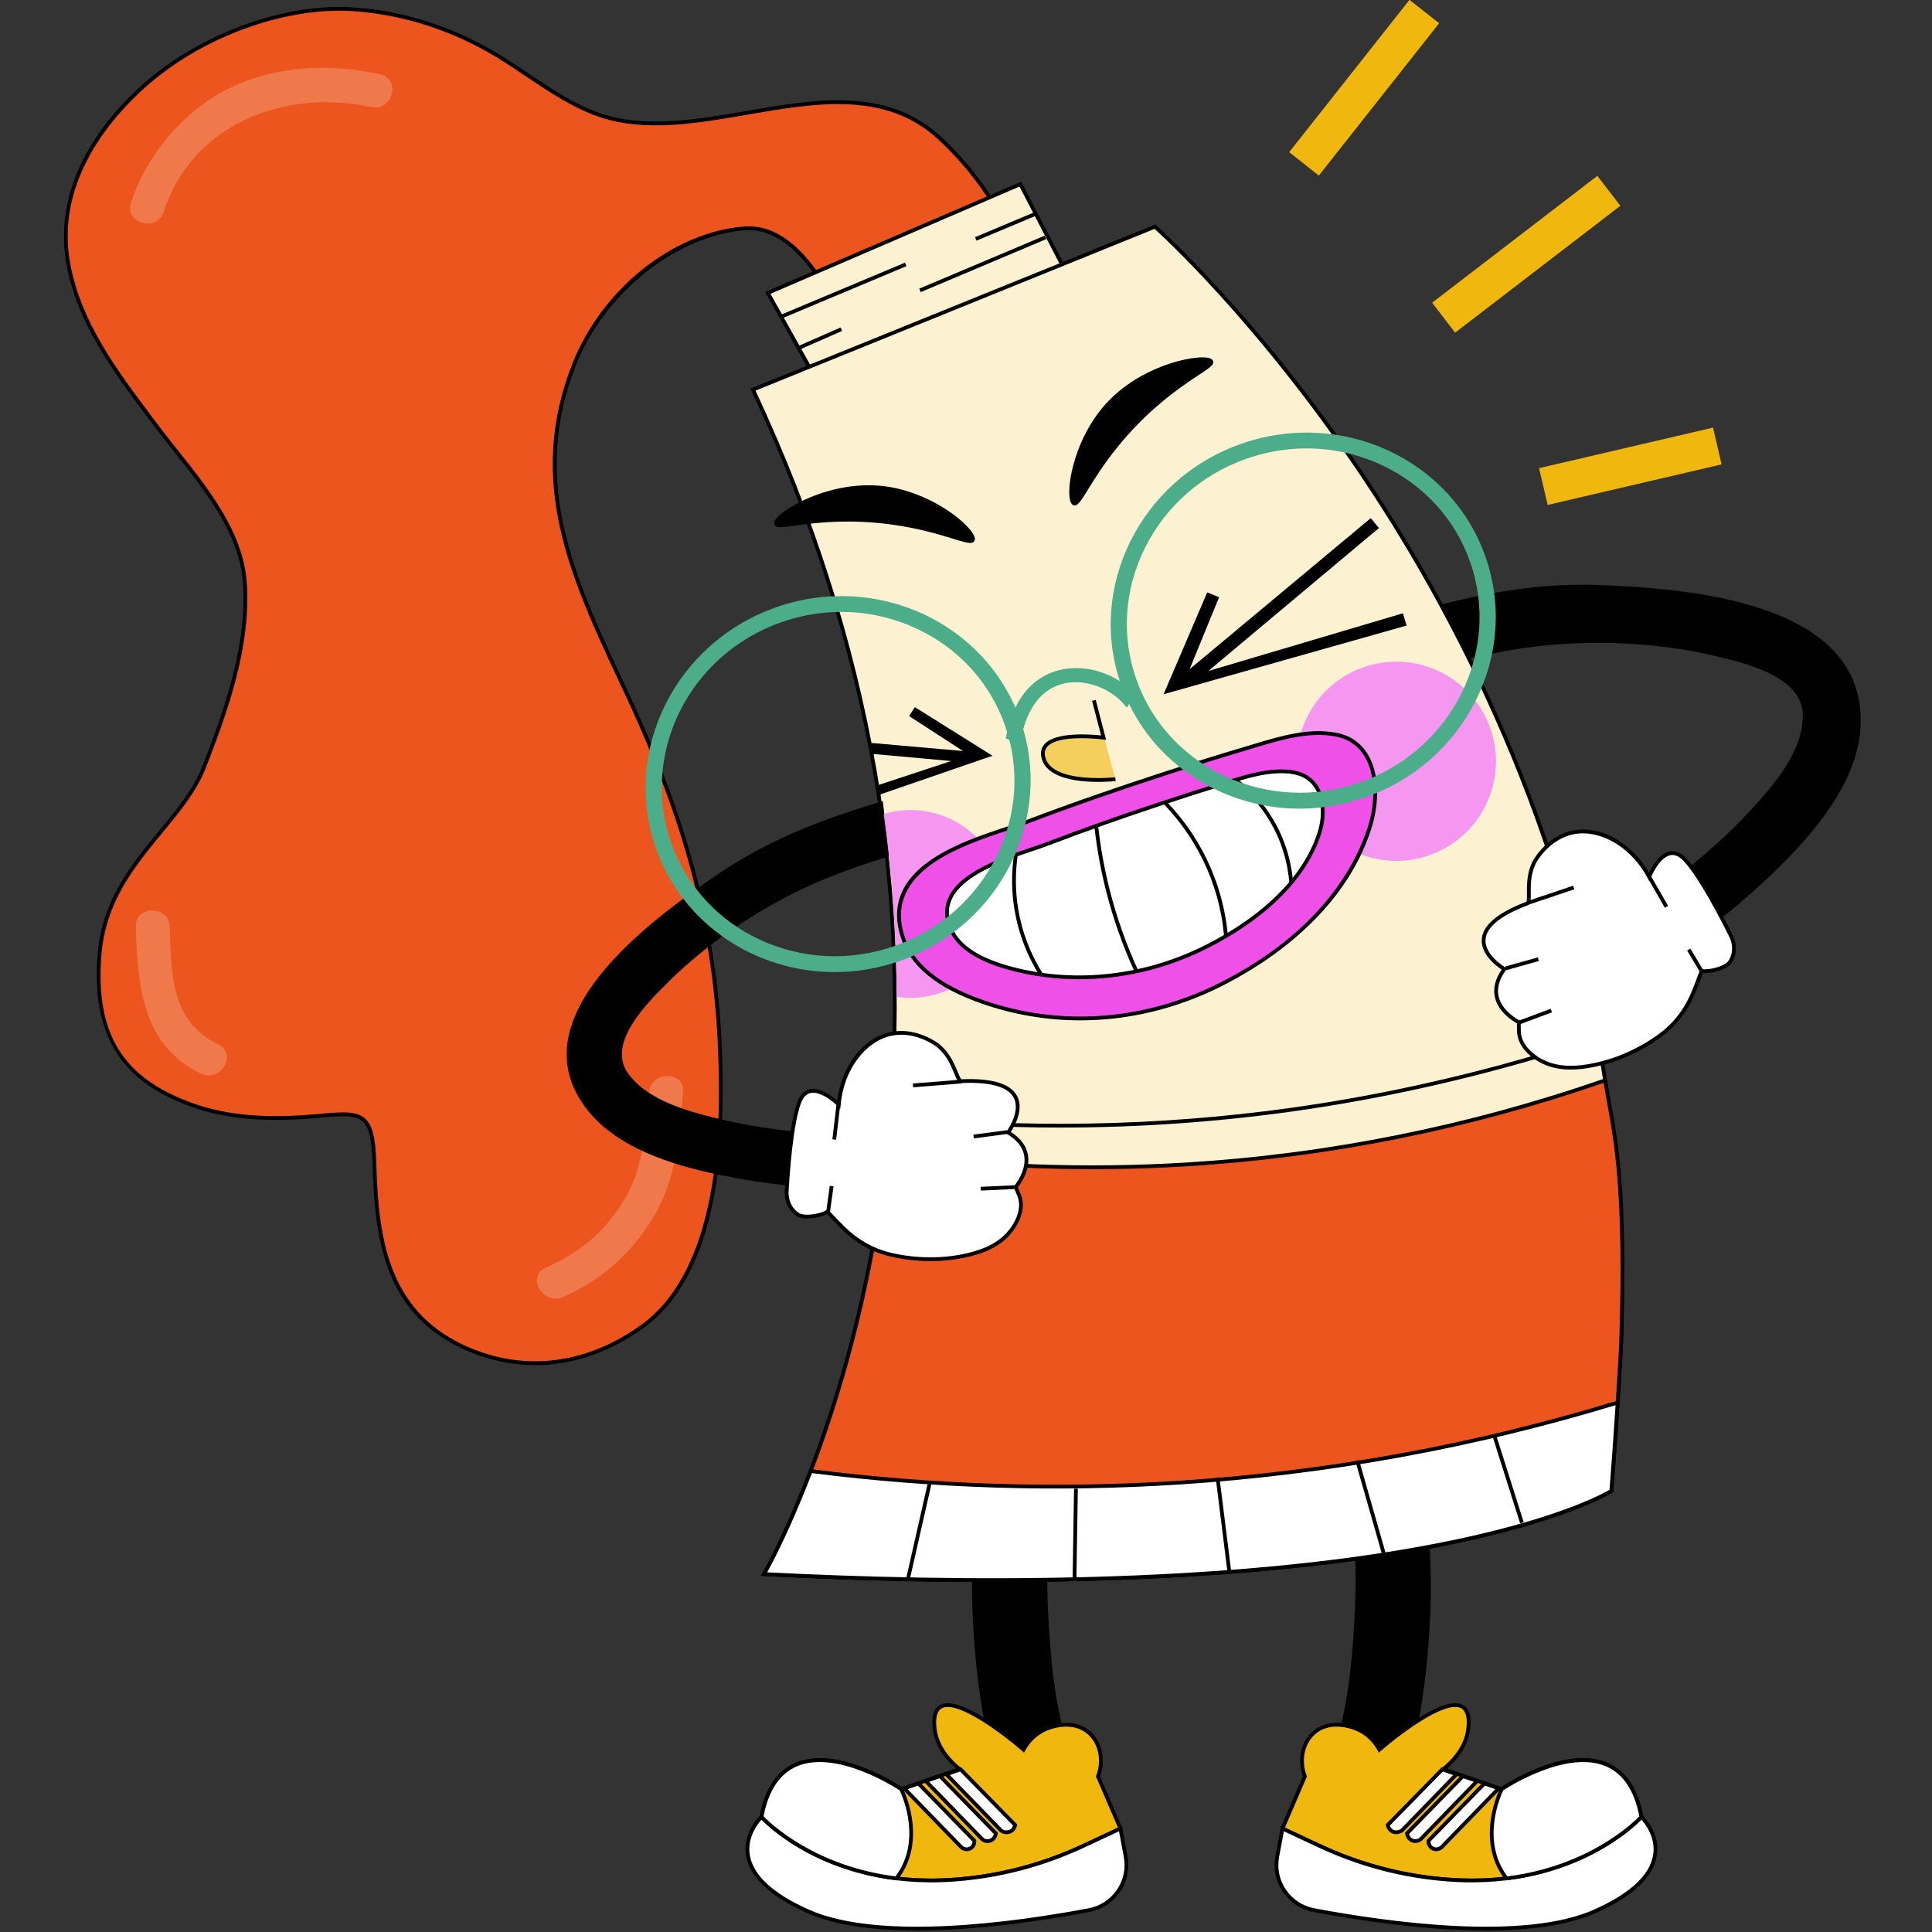 <?xml version="1.0" encoding="UTF-8"?> <svg xmlns="http://www.w3.org/2000/svg" xmlns:xlink="http://www.w3.org/1999/xlink" version="1.1" x="0px" y="0px" viewBox="0 0 512 512" style="enable-background:new 0 0 512 512;" xml:space="preserve"><rect x="0" y="0" width="512" height="512" fill="#333333" stroke="none"/> <g id="_x30_4"> <g> <g> <g> <g> <rect x="335.687" y="18.276" transform="matrix(0.62 -0.785 0.785 0.62 119.179 292.502)" style="fill:#F0B80F;" width="51.418" height="10.009"></rect> </g> </g> <g> <g> <rect x="408.354" y="118.534" transform="matrix(0.974 -0.227 0.227 0.974 -16.766 101.309)" style="fill:#F0B80F;" width="47.325" height="10.005"></rect> </g> </g> <g> <g> <rect x="377.003" y="62.513" transform="matrix(0.793 -0.609 0.609 0.793 42.501 260.246)" style="fill:#F0B80F;" width="55.206" height="10.008"></rect> </g> </g> </g> <g> <g> <g> <g> <path d="M281.116,455.858c-1.711-7.522-2.485-15.081-3.02-22.771c-1.079-15.511-1.038-32.005,4.314-46.817 c1.834-5.075,0.757-10.804-4.466-13.421c-4.387-2.198-11.576-0.64-13.421,4.466c-6.409,17.737-7.734,36.536-6.507,55.28 c0.604,9.219,1.637,18.222,3.623,27.254c2.132,9.694,5.358,18.629,8.732,27.92c4.385,12.073,23.31,5.587,18.901-6.555 C286.205,472.766,283.119,464.659,281.116,455.858z"></path> </g> <g> <g> <g> <path style="fill:#F0B80F;" d="M296.923,484.58l-9.665,4.523c-10.736,5.034-22.298,8.107-34.115,8.993 c-0.149,0.003-0.289,0.02-0.427,0.026c-5.49,0.402-10.556,0.246-15.167-0.327c-23.753-2.899-35.742-16.303-35.742-16.303 c5.383-28.819,37.011-7.365,37.011-7.365l15.497-5.281c-3.583-2.9-6.082-6.481-6.599-10.549 c-2.167-17.149,23.531,5.386,23.531,5.386c0.668-1.218,2.089-3.382,4.705-4.863c3.155-1.786,8.918-3.073,12.807,0.541 c2.911,2.705,3.803,7.256,2.216,11.404L296.923,484.58z"></path> <path d="M246.679,498.847c-3.142,0-6.218-0.185-9.191-0.555c-12.359-1.508-21.494-5.895-26.98-9.31 c-5.959-3.709-8.947-7.017-9.072-7.156l-0.164-0.183l0.046-0.242c1.381-7.394,4.608-12.196,9.594-14.274 c10.764-4.489,25.936,5.101,27.98,6.448l14.424-4.915c-3.522-3.059-5.624-6.604-6.094-10.299 c-0.435-3.441,0.209-5.646,1.914-6.551c5.282-2.797,19.211,8.733,21.981,11.1c1.166-1.923,2.743-3.479,4.59-4.524 c3.812-2.157,9.628-2.888,13.395,0.61c3.005,2.793,3.962,7.495,2.413,11.756l6.061,14.075l-10.105,4.73 c-10.897,5.108-22.434,8.15-34.289,9.039c-0.103,0.002-0.176,0.009-0.247,0.014l-0.196,0.014 C250.697,498.772,248.675,498.847,246.679,498.847z M202.347,481.336c1.524,1.585,13.466,13.304,35.263,15.964 c4.8,0.596,9.869,0.705,15.07,0.324l0.176-0.012c0.091-0.007,0.183-0.014,0.278-0.016 c11.706-0.878,23.125-3.889,33.912-8.946l9.227-4.317l-5.838-13.557l0.073-0.189c1.505-3.935,0.666-8.298-2.089-10.858 c-3.909-3.633-9.704-1.897-12.221-0.472c-1.853,1.048-3.413,2.662-4.513,4.667l-0.3,0.547l-0.469-0.411 c-4.482-3.93-17.056-13.627-21.312-11.366c-1.301,0.691-1.769,2.556-1.392,5.542c0.467,3.668,2.686,7.203,6.417,10.223 l0.704,0.569l-16.59,5.654l-0.206-0.14c-0.164-0.11-16.428-10.999-27.245-6.491 C206.695,469.969,203.686,474.438,202.347,481.336z"></path> </g> <g> <path style="fill:#FFFFFF;" d="M288.58,506.208c-18.916,3.557-55.56,8.778-74.515,0.279 c-26.27-11.758-12.258-24.994-12.258-24.994s17.106,19.12,50.909,16.63c0.138-0.006,0.278-0.023,0.427-0.026 c11.817-0.886,23.379-3.96,34.115-8.993l9.665-4.523l1.383,7.374C299.563,498.581,295.205,504.963,288.58,506.208z"></path> <path d="M242.974,511.593c-11.04,0-21.477-1.227-29.112-4.65c-9.746-4.362-15.175-9.446-16.136-15.111 c-1.037-6.109,3.543-10.517,3.738-10.701l0.373-0.353l0.343,0.382c0.043,0.048,4.342,4.788,12.682,9.163 c7.693,4.035,20.503,8.578,37.817,7.302l0.177-0.012c0.091-0.007,0.183-0.014,0.278-0.016 c11.706-0.878,23.125-3.889,33.912-8.946l10.25-4.797l1.502,8.009c0.632,3.335-0.073,6.716-1.986,9.519 c-1.912,2.803-4.803,4.691-8.139,5.318C276.855,508.922,259.26,511.593,242.974,511.593z M201.807,482.22 c-1.018,1.137-3.885,4.819-3.094,9.454c0.906,5.312,6.141,10.142,15.557,14.357c18.655,8.365,54.508,3.395,74.218-0.314l0,0 c3.073-0.578,5.736-2.317,7.498-4.899c1.763-2.582,2.412-5.697,1.83-8.771l-1.264-6.74l-9.082,4.25 c-10.897,5.108-22.434,8.15-34.289,9.039c-0.103,0.002-0.176,0.009-0.247,0.014l-0.196,0.014 c-17.565,1.286-30.569-3.331-38.384-7.438C207.174,487.411,203.021,483.465,201.807,482.22z"></path> </g> <g> <path style="fill:#FFFFFF;" d="M237.549,497.796c-23.753-2.899-35.742-16.303-35.742-16.303 c5.383-28.819,37.011-7.365,37.011-7.365S245.629,487.326,237.549,497.796z"></path> <path d="M237.77,498.327l-0.282-0.035c-12.36-1.508-21.495-5.895-26.981-9.31c-5.959-3.709-8.947-7.017-9.072-7.156 l-0.164-0.183l0.046-0.242c1.381-7.394,4.608-12.196,9.594-14.274c11.313-4.717,27.505,6.124,28.188,6.587l0.105,0.071 l0.059,0.113c0.069,0.135,6.862,13.604-1.318,24.203L237.77,498.327z M202.347,481.336 c1.518,1.578,13.362,13.202,34.979,15.929c7.14-9.55,1.724-21.506,1.105-22.795c-1.441-0.945-16.786-10.737-27.137-6.419 C206.695,469.969,203.686,474.438,202.347,481.336z"></path> </g> <g> <path style="fill:#FFFFFF;" d="M243.4,472.641l14.809,15.169c0.081,0.846-0.347,1.656-1.074,2.042 c-0.81,0.43-1.839,0.254-2.492-0.441c-5.007-5.159-10.014-10.318-15.021-15.477L243.4,472.641z"></path> <path d="M256.19,490.585c-0.702,0-1.401-0.288-1.912-0.833l-15.564-16.036l4.823-1.65l15.152,15.521l0.018,0.176 c0.101,1.054-0.425,2.047-1.338,2.531C256.997,490.49,256.593,490.585,256.19,490.585z M240.529,474.151l14.472,14.91 c0.503,0.536,1.281,0.677,1.898,0.349c0.499-0.265,0.813-0.809,0.818-1.387l-14.455-14.808L240.529,474.151z"></path> </g> <g> <path style="fill:#FFFFFF;" d="M249.107,470.693l14.809,15.168c-0.005,0.062-0.127,1.283-1.232,1.828 c-0.75,0.37-1.655,0.282-2.333-0.227c-5.007-5.159-10.014-10.318-15.021-15.477L249.107,470.693z"></path> <path d="M261.703,488.419c-0.583,0-1.163-0.188-1.653-0.556l-15.629-16.095l4.822-1.65l15.188,15.556l-0.019,0.227 c-0.005,0.064-0.137,1.562-1.51,2.237C262.522,488.326,262.112,488.419,261.703,488.419z M246.237,472.204l14.471,14.91 c0.467,0.342,1.177,0.411,1.753,0.127c0.624-0.308,0.844-0.897,0.919-1.212l-14.41-14.761L246.237,472.204z"></path> </g> <g> <path style="fill:#FFFFFF;" d="M254.572,468.898l14.464,14.755c-0.031,0.157-0.234,1.1-1.119,1.616 c-0.798,0.466-1.835,0.399-2.645-0.169c-4.826-4.97-9.652-9.94-14.479-14.91L254.572,468.898z"></path> <path d="M266.756,486.076c-0.612,0-1.234-0.19-1.77-0.566l-15.1-15.537l4.822-1.65l14.869,15.17l-0.052,0.259 c-0.061,0.308-0.341,1.357-1.356,1.949C267.738,485.952,267.25,486.076,266.756,486.076z M251.702,470.408l13.929,14.344 c0.579,0.395,1.406,0.451,2.034,0.085c0.484-0.283,0.712-0.737,0.813-1.037l-14.044-14.327L251.702,470.408z"></path> </g> </g> </g> </g> <g> <g> <path d="M355.679,455.858c1.712-7.522,2.485-15.081,3.02-22.771c1.079-15.511,1.038-32.005-4.314-46.817 c-1.834-5.075-0.757-10.804,4.467-13.421c4.387-2.198,11.576-0.64,13.421,4.466c6.409,17.737,7.734,36.536,6.507,55.28 c-0.604,9.219-1.637,18.222-3.623,27.254c-2.132,9.694-5.358,18.629-8.732,27.92c-4.385,12.073-23.31,5.587-18.901-6.555 C350.591,472.766,353.677,464.659,355.679,455.858z"></path> </g> <g> <g> <g> <path style="fill:#F0B80F;" d="M339.872,484.58l9.665,4.523c10.736,5.034,22.298,8.107,34.115,8.993 c0.149,0.003,0.289,0.02,0.427,0.026c5.491,0.402,10.556,0.246,15.167-0.327c23.753-2.899,35.741-16.303,35.741-16.303 c-5.383-28.819-37.011-7.365-37.011-7.365l-15.497-5.281c3.583-2.9,6.082-6.481,6.599-10.549 c2.167-17.149-23.531,5.386-23.531,5.386c-0.668-1.218-2.089-3.382-4.705-4.863c-3.155-1.786-8.918-3.073-12.807,0.541 c-2.911,2.705-3.803,7.256-2.216,11.404L339.872,484.58z"></path> <path d="M390.118,498.847c-2,0-4.027-0.075-6.075-0.225l-0.182-0.013c-0.071-0.005-0.143-0.012-0.219-0.013 c-11.883-0.89-23.42-3.932-34.317-9.04l-10.104-4.73l6.061-14.075c-1.549-4.262-0.591-8.963,2.414-11.756 c3.766-3.499,9.583-2.767,13.394-0.61c1.847,1.045,3.424,2.602,4.59,4.524c2.769-2.367,16.707-13.897,21.981-11.1 c1.705,0.905,2.35,3.109,1.915,6.55c-0.47,3.695-2.572,7.241-6.095,10.3l14.424,4.915 c2.044-1.348,17.219-10.936,27.98-6.448c4.985,2.078,8.213,6.881,9.594,14.274l0.046,0.242l-0.164,0.183 c-0.121,0.136-12.387,13.578-36.054,16.466C396.335,498.661,393.261,498.847,390.118,498.847z M340.523,484.333l9.226,4.317 c10.787,5.058,22.207,8.068,33.941,8.947c0.068,0.001,0.16,0.008,0.25,0.015l0.161,0.011 c5.214,0.385,10.284,0.274,15.084-0.323c21.799-2.66,33.739-14.379,35.264-15.964c-1.339-6.898-4.35-11.368-8.948-13.286 c-10.817-4.513-27.079,6.382-27.243,6.492l-0.206,0.14l-16.59-5.654l0.704-0.569c3.732-3.021,5.951-6.556,6.418-10.224 c0.377-2.985-0.091-4.85-1.392-5.541c-4.268-2.257-16.832,7.437-21.314,11.366l-0.469,0.411l-0.3-0.547 c-1.1-2.005-2.66-3.619-4.513-4.667c-2.518-1.425-8.311-3.159-12.22,0.472c-2.756,2.561-3.595,6.924-2.09,10.858 l0.073,0.189L340.523,484.333z"></path> </g> <g> <path style="fill:#FFFFFF;" d="M348.215,506.208c18.916,3.557,55.56,8.778,74.515,0.279 c26.27-11.758,12.258-24.994,12.258-24.994s-17.106,19.12-50.909,16.63c-0.138-0.006-0.278-0.023-0.427-0.026 c-11.817-0.886-23.379-3.96-34.115-8.993l-9.665-4.523l-1.383,7.374C337.232,498.581,341.59,504.963,348.215,506.208z"></path> <path d="M393.822,511.593c-16.288,0-33.882-2.671-45.7-4.894c-3.336-0.627-6.227-2.516-8.139-5.319 c-1.913-2.803-2.618-6.184-1.985-9.519l1.502-8.008l10.249,4.797c10.787,5.058,22.207,8.068,33.941,8.947 c0.068,0.001,0.16,0.008,0.25,0.015l0.161,0.011c17.359,1.285,30.178-3.276,37.876-7.323 c8.325-4.377,12.596-9.093,12.638-9.14l0.343-0.383l0.374,0.353c0.195,0.185,4.775,4.592,3.739,10.701 c-0.961,5.665-6.39,10.75-16.136,15.111C415.3,510.366,404.86,511.593,393.822,511.593z M340.244,485.307l-1.264,6.739 c-0.583,3.074,0.066,6.189,1.828,8.771c1.763,2.582,4.426,4.322,7.499,4.9l0,0c19.711,3.706,55.564,8.677,74.219,0.314 c9.422-4.218,14.656-9.051,15.558-14.366c0.788-4.643-2.078-8.313-3.095-9.444c-1.214,1.243-5.367,5.19-12.548,8.965 c-7.814,4.108-20.824,8.733-38.399,7.438l-0.181-0.013c-0.071-0.005-0.143-0.012-0.219-0.013 c-11.883-0.89-23.42-3.932-34.317-9.04L340.244,485.307z"></path> </g> <g> <path style="fill:#FFFFFF;" d="M399.246,497.796c23.753-2.899,35.741-16.303,35.741-16.303 c-5.383-28.819-37.011-7.365-37.011-7.365S391.166,487.326,399.246,497.796z"></path> <path d="M399.024,498.327l-0.174-0.225c-8.181-10.6-1.388-24.068-1.318-24.203l0.059-0.113l0.105-0.071 c0.683-0.464,16.88-11.304,28.189-6.587c4.985,2.078,8.213,6.881,9.594,14.274l0.046,0.242l-0.164,0.183 c-0.121,0.136-12.387,13.578-36.054,16.466L399.024,498.327z M398.365,474.47c-0.619,1.289-6.035,13.245,1.104,22.795 c21.617-2.727,33.461-14.35,34.979-15.929c-1.339-6.898-4.349-11.367-8.946-13.285 C415.15,463.731,399.807,473.525,398.365,474.47z"></path> </g> <g> <path style="fill:#FFFFFF;" d="M393.396,472.641l-14.809,15.169c-0.081,0.846,0.347,1.656,1.074,2.042 c0.81,0.43,1.839,0.254,2.492-0.441c5.007-5.159,10.014-10.318,15.021-15.477L393.396,472.641z"></path> <path d="M380.607,490.586c-0.404,0-0.809-0.096-1.181-0.293c-0.913-0.484-1.438-1.478-1.338-2.531l0.018-0.176 l15.152-15.521l4.823,1.65l-15.57,16.043C382.006,490.299,381.309,490.586,380.607,490.586z M379.077,488.023 c0.005,0.578,0.319,1.122,0.818,1.387c0.616,0.327,1.396,0.188,1.894-0.342l14.477-14.917l-2.733-0.936L379.077,488.023z"></path> </g> <g> <path style="fill:#FFFFFF;" d="M387.688,470.693l-14.809,15.168c0.005,0.062,0.127,1.283,1.233,1.828 c0.75,0.37,1.655,0.282,2.333-0.227c5.007-5.159,10.014-10.318,15.021-15.477L387.688,470.693z"></path> <path d="M375.073,488.416c-0.405,0-0.808-0.093-1.183-0.278c-1.372-0.677-1.504-2.174-1.509-2.237l-0.018-0.227l0.159-0.162 l15.029-15.393l4.823,1.65l-15.571,16.043C376.272,488.215,375.67,488.416,375.073,488.416z M373.415,486.029 c0.075,0.314,0.295,0.904,0.918,1.212c0.577,0.284,1.288,0.214,1.813-0.178l14.413-14.859l-2.733-0.936L373.415,486.029z"></path> </g> <g> <path style="fill:#FFFFFF;" d="M382.224,468.898l-14.464,14.755c0.031,0.157,0.234,1.1,1.119,1.616 c0.798,0.466,1.835,0.399,2.645-0.169c4.826-4.97,9.652-9.94,14.479-14.91L382.224,468.898z"></path> <path d="M370.015,486.071c-0.49,0-0.967-0.125-1.389-0.371c-1.016-0.592-1.295-1.642-1.357-1.949l-0.052-0.259l14.869-15.17 l4.823,1.65l-15.029,15.477C371.296,485.865,370.645,486.071,370.015,486.071z M368.316,483.8 c0.102,0.3,0.328,0.754,0.814,1.037c0.63,0.367,1.457,0.31,2.105-0.146l13.858-14.283l-2.733-0.936L368.316,483.8z"></path> </g> </g> </g> </g> </g> <g> <g> <g> <path style="fill:#EC551D;" d="M272.891,94.907c3.852-24.312-10.803-46.279-24.015-58.426 c-24.498-22.522-61.807,3.706-90.02-6.007c-9.666-3.328-18.153-10.328-26.852-15.637C120.564,7.856,107.36,3.455,94.009,2.479 C75.07,1.093,52.917,9.705,38.458,22.5C24.868,34.527,14.743,50.989,18.076,69.719c2.966,16.665,13.778,30.361,23.681,43.537 c9.042,12.03,21.908,25.138,23.115,40.904c1.271,16.606-4.812,33.871-10.809,49.179 c-6.238,15.924-26.011,26.487-27.721,50.086c-1.689,23.314,8.435,33.657,24.64,39.433c10.318,3.678,21.695,3.887,32.473,2.942 c12.172-1.067,15.362-1.73,15.764,12.373c0.588,20.607,3.503,39.502,23.597,48.796c15.884,7.347,32.815,4.971,47.28-5.358 c20.396-14.564,21.501-49.666,20.737-72.399c-1.144-34.027-10.026-63.725-24.114-94.052 c-13.452-28.959-27.658-55.878-14.473-88.822c7.239-18.085,25.232-34.051,44.732-35.8c18.96-1.7,29.278,31.607,35.066,44.853 L272.891,94.907z"></path> <path d="M141.821,361.764c-6.469,0-12.939-1.44-19.215-4.342c-21.023-9.725-23.328-29.654-23.887-49.234 c-0.18-6.323-0.945-9.518-2.642-11.025c-2.021-1.8-5.643-1.478-11.64-0.947l-0.939,0.083 c-13.337,1.169-23.722,0.225-32.685-2.97c-18.786-6.695-26.487-19.013-24.971-39.939c1.065-14.698,8.888-24.184,16.452-33.357 c4.596-5.572,8.937-10.836,11.302-16.875c5.879-15.004,12.044-32.398,10.776-48.958c-0.98-12.818-9.983-24.138-17.926-34.124 c-1.791-2.253-3.483-4.38-5.09-6.518l-1.453-1.93c-9.576-12.709-19.479-25.85-22.321-41.82 c-2.925-16.437,4.371-33.369,20.543-47.681C53.257,8.735,75.732,0.637,94.045,1.98c13.267,0.971,26.482,5.269,38.219,12.431 c2.542,1.552,5.111,3.277,7.596,4.946c6.08,4.084,12.368,8.308,19.158,10.646c11.863,4.083,25.635,1.699,38.952-0.608 c18.179-3.147,36.972-6.403,51.244,6.719c14.135,12.994,27.907,35.283,24.171,58.871l-0.052,0.324l-41.576,10.672l-0.17-0.39 c-0.78-1.786-1.661-3.98-2.594-6.304c-5.956-14.844-15.928-39.686-31.969-38.252c-18.096,1.623-36.731,16.548-44.313,35.487 c-12.399,30.98-0.401,56.633,12.3,83.792c0.721,1.54,1.442,3.084,2.162,4.634c15.65,33.691,23.102,62.759,24.16,94.247 c0.339,10.075,0.454,25.12-2.442,39.378c-3.19,15.703-9.416,26.955-18.503,33.444 C161.324,358.489,151.575,361.764,141.821,361.764z M90.904,294.799c2.585,0,4.46,0.39,5.839,1.615 c1.95,1.735,2.785,5.028,2.977,11.744c0.55,19.268,2.802,38.872,23.307,48.355c15.396,7.121,32.011,5.235,46.779-5.311 c22.41-16.002,20.993-58.131,20.527-71.975c-1.054-31.348-8.476-60.295-24.066-93.858c-0.72-1.55-1.441-3.093-2.161-4.632 c-12.797-27.361-24.883-53.204-12.322-84.587c7.838-19.581,26.405-34.431,45.151-36.112 c16.809-1.51,26.928,23.773,32.987,38.876c0.862,2.148,1.68,4.187,2.412,5.885l40.113-10.296 c3.499-23.078-10.031-44.894-23.911-57.654c-13.909-12.789-32.458-9.577-50.396-6.47c-13.44,2.329-27.34,4.737-39.449,0.567 c-6.913-2.38-13.256-6.641-19.39-10.761c-2.476-1.663-5.036-3.383-7.56-4.923c-11.601-7.079-24.661-11.328-37.77-12.286 C75.905,1.651,53.733,9.651,38.789,22.874c-9.209,8.15-24.081,25.062-20.221,46.757c2.801,15.735,12.63,28.779,22.136,41.395 l1.453,1.93c1.599,2.127,3.287,4.249,5.074,6.496c8.031,10.1,17.136,21.547,18.141,34.671 c1.282,16.77-4.925,34.292-10.843,49.399c-2.425,6.188-6.814,11.511-11.462,17.146c-7.465,9.052-15.184,18.413-16.226,32.793 c-1.499,20.677,5.771,32.318,24.309,38.926c8.822,3.145,19.073,4.07,32.261,2.915l0.938-0.083 C86.932,294.99,89.093,294.799,90.904,294.799z"></path> </g> <g> <g> <path style="fill:#F0794C;" d="M57.835,276.75c-12.648-6.048-12.451-18.81-12.854-31.117c-0.189-5.777-9.19-5.803-9,0 c0.507,15.484,1.572,31.363,17.311,38.889C58.492,287.007,63.063,279.25,57.835,276.75z"></path> </g> <g> <path style="fill:#F0794C;" d="M172.009,289.457c-0.961,10.064-1.385,20.199-6.889,29.012 c-5.14,8.228-11.643,13.605-20.478,17.473c-5.293,2.318-0.717,10.074,4.542,7.771c10.218-4.474,17.797-11.241,23.707-20.702 c6.368-10.194,7.006-21.907,8.118-33.554C181.559,283.695,172.556,283.733,172.009,289.457z"></path> </g> <g> <path style="fill:#F0794C;" d="M100.762,19.706c-13.247-2.918-27.184-2.417-39.576,3.484 c-12.184,5.801-22.35,17.721-26.468,30.531c-1.777,5.527,6.91,7.894,8.679,2.393c7.535-23.438,32.472-32.686,54.973-27.729 C104.014,29.628,106.425,20.954,100.762,19.706z"></path> </g> </g> </g> <g> <g> <g> <polygon style="fill:#FCF2D1;" points="203.473,77.619 270.405,48.795 282.6,72.278 216.132,100.246 "></polygon> <path d="M215.914,100.879l-13.148-23.5l67.869-29.227l12.658,24.378L215.914,100.879z M204.18,77.859l12.17,21.752 l65.557-27.584l-11.73-22.589L204.18,77.859z"></path> </g> <g> <rect x="205.877" y="76.496" transform="matrix(0.922 -0.387 0.387 0.922 -12.373 92.513)" width="35.547" height="1"></rect> </g> <g> <rect x="242.462" y="69.586" transform="matrix(0.921 -0.389 0.389 0.921 -6.764 106.723)" width="36.079" height="1"></rect> </g> <g> <rect x="257.946" y="59.561" transform="matrix(0.922 -0.387 0.387 0.922 -2.487 107.766)" width="17.014" height="1"></rect> </g> <g> <rect x="211.386" y="89.07" transform="matrix(0.916 -0.402 0.402 0.916 -17.667 94.998)" width="12.004" height="1"></rect> </g> </g> <g> <path style="fill:#FCF2D1;" d="M429.673,354.29c-0.207,6.965-2.043,33.676-2.664,40.819c0,0-48.217,31.04-224.53,22.033 c0,0,4.16-7.162,9.581-20.311c7.868-19.022,18.391-50.57,22.88-91.098c5.995-54.25,1.167-124.585-35.398-202.478 l106.533-43.182c0,0,97.112,85.799,119.296,226.224C428.75,307.73,430.388,330.431,429.673,354.29z"></path> <path d="M263.071,419.25c-21.835,0-42.603-0.688-60.618-1.608l-0.818-0.041l0.411-0.709c0.042-0.071,4.208-7.291,9.553-20.25 c7.955-19.233,18.377-50.627,22.845-90.962c7.532-68.158-4.362-136.191-35.353-202.21l-0.225-0.479l0.489-0.197 l106.818-43.299l0.233,0.205c0.243,0.215,24.633,21.937,51.409,60.542c24.711,35.629,56.575,93.346,68.05,165.979 c3.539,22.448,4.988,45.355,4.308,68.084c-0.21,7.049-2.043,33.683-2.666,40.848l-0.021,0.245l-0.206,0.132 c-0.121,0.079-12.525,7.889-46.322,14.466C344.752,417.04,302.203,419.25,263.071,419.25z M203.309,416.685 c50.151,2.53,121.331,3.227,177.324-7.646c31.32-6.082,44.164-13.2,45.899-14.226c0.643-7.509,2.435-33.583,2.641-40.538l0,0 c0.68-22.668-0.766-45.512-4.296-67.898c-11.444-72.446-43.233-130.022-67.884-165.565 c-25.32-36.508-48.476-57.855-51.02-60.156L200.22,103.522c30.905,66.04,42.752,134.086,35.218,202.267 c-4.481,40.452-14.935,71.941-22.915,91.234C208.104,407.741,204.479,414.561,203.309,416.685z"></path> </g> <g> <g> <path style="fill:#EC551D;" d="M429.673,354.29c-0.094,3.078-0.499,10.014-0.979,17.402 c-0.612,9.346-1.336,19.426-1.685,23.417c0,0-48.217,31.04-224.53,22.033c0,0,4.16-7.162,9.581-20.311 c0.894-2.174,1.826-4.499,2.786-6.993c7.407-19.341,16.113-48.198,20.094-84.105c22.24,2.955,49.045,4.687,79.276,2.861 c45.469-2.748,83.276-12.603,111.154-22.297C427.272,298.355,431.009,309.339,429.673,354.29z"></path> <path d="M263.071,419.25c-21.835,0-42.603-0.688-60.618-1.608l-0.818-0.041l0.411-0.709c0.042-0.071,4.208-7.291,9.553-20.25 c0.998-2.428,1.907-4.712,2.781-6.982c6.904-18.029,15.989-47.235,20.064-83.98l0.057-0.508l0.506,0.066 c26.234,3.486,52.875,4.447,79.181,2.858c37.73-2.28,75.083-9.773,111.021-22.271l0.565-0.196l0.094,0.591 c0.288,1.831,0.62,3.637,0.971,5.549c1.991,10.862,4.471,24.381,3.337,62.535v0.001c-0.087,2.83-0.444,9.179-0.98,17.419 c-0.614,9.384-1.338,19.455-1.686,23.429l-0.021,0.244l-0.206,0.133c-0.121,0.077-12.525,7.888-46.322,14.465 C344.752,417.04,302.203,419.25,263.071,419.25z M203.309,416.685c50.151,2.53,121.331,3.227,177.324-7.646 c31.322-6.082,44.166-13.201,45.899-14.226c0.354-4.128,1.062-13.97,1.662-23.153c0.535-8.229,0.892-14.566,0.979-17.386l0,0 c1.131-38.048-1.338-51.509-3.321-62.324c-0.314-1.714-0.612-3.342-0.88-4.983c-35.852,12.41-73.1,19.854-110.725,22.128 c-26.204,1.583-52.733,0.642-78.866-2.798c-4.113,36.612-13.174,65.719-20.067,83.721c-0.877,2.278-1.789,4.569-2.79,7.005 C208.104,407.74,204.479,414.561,203.309,416.685z"></path> </g> <g> <path d="M280.99,298.814c-15.22,0-30.448-0.778-45.612-2.336l0.102-0.994c35.373,3.633,71.108,3.015,106.213-1.836 c34.482-4.767,63.464-13.083,81.704-19.22l0.318,0.947c-18.28,6.151-47.326,14.486-81.886,19.263 C321.694,297.421,301.352,298.814,280.99,298.814z"></path> </g> </g> <g> <g> <path style="fill:#FFFFFF;" d="M428.694,371.693c-0.612,9.346-1.336,19.426-1.685,23.417c0,0-48.217,31.04-224.53,22.033 c0,0,4.16-7.162,9.581-20.311c0.894-2.174,1.826-4.499,2.786-6.993c27.174,3.477,60.346,5.505,97.943,3.053 C359.175,389.868,398.452,380.929,428.694,371.693z"></path> <path d="M263.071,419.25c-21.835,0-42.603-0.688-60.618-1.608l-0.818-0.041l0.411-0.709c0.042-0.071,4.208-7.291,9.553-20.25 c0.998-2.428,1.907-4.712,2.781-6.982l0.141-0.366l0.39,0.05c32.393,4.146,65.312,5.174,97.848,3.05 c39.183-2.554,78.14-9.68,115.789-21.179l0.692-0.211l-0.047,0.722c-0.614,9.384-1.338,19.455-1.686,23.429l-0.021,0.244 l-0.206,0.133c-0.121,0.077-12.525,7.888-46.322,14.465C344.752,417.04,302.203,419.25,263.071,419.25z M203.309,416.685 c50.151,2.53,121.331,3.227,177.324-7.646c31.322-6.082,44.166-13.201,45.899-14.226c0.346-4.02,1.024-13.459,1.615-22.432 c-37.509,11.397-76.305,18.465-115.325,21.009c-32.466,2.118-65.317,1.107-97.65-3.006c-0.833,2.157-1.701,4.332-2.648,6.638 C208.104,407.74,204.479,414.561,203.309,416.685z"></path> </g> <g> <g> <rect x="230.3" y="405.584" transform="matrix(0.221 -0.975 0.975 0.221 -206.348 553.867)" width="26.368" height="0.999"></rect> </g> <g> <rect x="272.701" y="405.973" transform="matrix(0.016 -1 1 0.016 -126.085 684.878)" width="24.157" height="1"></rect> </g> <g> <rect x="323.823" y="391.572" transform="matrix(0.992 -0.124 0.124 0.992 -47.615 43.341)" width="1" height="25.128"></rect> </g> <g> <rect x="362.392" y="386.503" transform="matrix(0.962 -0.275 0.275 0.962 -95.715 115.041)" width="1" height="25.526"></rect> </g> <g> <rect x="399.207" y="379.799" transform="matrix(0.953 -0.302 0.302 0.953 -99.702 138.946)" width="1" height="24.519"></rect> </g> </g> </g> </g> </g> <g> <g> <g> <path d="M493.061,192.604c-0.725,13.374-10.137,25.346-18.748,34.316c-5.638,5.873-11.699,11.266-18.024,16.348 c-5.186,4.17-10.56,8.123-16.019,11.963c-7.878,5.544-17.29-7.36-9.421-12.894c2.833-1.986,5.647-4,8.433-6.061 c2.946-2.184,5.863-4.414,8.706-6.729c5.449-4.424,10.645-9.12,15.417-14.259c6.061-6.541,14.532-15.944,14.363-25.873 c-0.179-10.438-16.16-13.93-23.925-15.727c-11.821-2.758-24.405-3.661-36.32-3.209c-9.788,0.367-18.974,1.873-28.16,4.094 c-2.447-4.922-4.932-9.704-7.464-14.344c13.892-3.567,27.944-5.816,42.72-5.167 C447.226,156.057,494.84,159.333,493.061,192.604z"></path> </g> <g> <g> <path style="fill:#FFFFFF;" d="M437.038,232.367c0,0,4.082-10.173,9.409-4.639c4.058,4.215,9.797,15.307,12.301,20.352 c1.155,2.327,1.062,5.113-0.475,7.087c-0.994,1.277-4.894,2.48-7.31,2.161c-1.81,4.306-3.328,11.502-11.19,17.2 c-5.88,4.262-13.115,7.332-20.442,8.226c-3.767,0.46-7.562,0.226-11.023-1.682c-1.923-1.06-3.757-2.561-4.851-4.504 c-0.545-0.968-0.879-2.033-0.926-3.128c-0.014-0.319-0.034-2.555-0.034-2.555s-10.431-5.079-3.823-14.077 c0,0-15.73-9.146,5.999-17.357c1.316-0.497-0.812-6.631,2.373-11.697c0.472-0.752,3.835-5.93,9.832-7.146 C424.013,219.16,432.474,223.81,437.038,232.367z"></path> <path d="M416.231,283.45c-3.116,0-5.807-0.642-8.164-1.941c-1.588-0.874-3.752-2.398-5.046-4.696 c-0.607-1.08-0.94-2.208-0.99-3.353c-0.01-0.248-0.025-1.648-0.031-2.271c-1.07-0.585-4.838-2.885-5.798-6.773 c-0.591-2.39,0.001-4.9,1.758-7.467c-1.43-0.942-5.605-4.058-5.27-8.113c0.306-3.694,4.278-7.01,11.807-9.855 c0.185-0.176,0.173-1.393,0.164-2.281c-0.023-2.389-0.059-5.998,1.963-9.214c0.637-1.016,4.122-6.146,10.154-7.369 c7.325-1.483,15.523,3.069,20.214,11.142c0.821-1.677,2.797-5.078,5.514-5.608c1.468-0.284,2.918,0.296,4.302,1.732 c4.149,4.311,10.046,15.757,12.389,20.477c1.276,2.575,1.069,5.564-0.529,7.616c-1.081,1.387-4.804,2.568-7.384,2.388 c-0.246,0.61-0.49,1.273-0.749,1.977c-1.594,4.323-3.775,10.243-10.468,15.095c-6.199,4.493-13.541,7.446-20.674,8.316 C418.292,283.383,417.239,283.45,416.231,283.45z M419.499,220.848c-0.852,0-1.694,0.081-2.521,0.249 c-5.633,1.142-8.908,5.966-9.507,6.921c-1.865,2.967-1.832,6.4-1.81,8.672c0.018,1.752,0.029,2.909-0.811,3.227 c-7.137,2.697-10.893,5.726-11.164,9.001c-0.345,4.16,5.183,7.424,5.238,7.456l0.482,0.28l-0.329,0.448 c-1.811,2.468-2.453,4.846-1.905,7.068c0.982,3.993,5.499,6.242,5.545,6.265l0.277,0.136l0.003,0.309 c0,0.001,0.021,2.222,0.034,2.538c0.042,0.986,0.332,1.963,0.861,2.905c1.179,2.093,3.184,3.499,4.657,4.311 c2.931,1.613,6.439,2.145,10.722,1.623c6.967-0.85,14.143-3.738,20.209-8.135c6.445-4.672,8.566-10.428,10.115-14.63 c0.314-0.852,0.606-1.645,0.906-2.358l0.147-0.352l0.379,0.05c2.328,0.307,6.011-0.895,6.85-1.972 c1.364-1.751,1.529-4.324,0.422-6.557c-2.321-4.68-8.159-16.018-12.213-20.229c-1.132-1.176-2.274-1.664-3.391-1.442 c-3.022,0.589-5.173,5.868-5.194,5.922l-0.4,0.996l-0.506-0.947C432.785,225.456,425.908,220.848,419.499,220.848z"></path> </g> <g> <rect x="398.761" y="255.097" transform="matrix(0.963 -0.27 0.27 0.963 -53.967 118.143)" width="8.963" height="1"></rect> </g> <g> <rect x="402.204" y="268.759" transform="matrix(0.937 -0.349 0.349 0.937 -68.437 159.128)" width="9.307" height="1.001"></rect> </g> <g> <rect x="404.338" y="236.893" transform="matrix(0.948 -0.319 0.319 0.948 -54.226 143.25)" width="12.92" height="0.999"></rect> </g> <g> <rect x="438.878" y="231.743" transform="matrix(0.867 -0.498 0.498 0.867 -59.394 250.065)" width="1" height="9.404"></rect> </g> <g> <rect x="448.698" y="250.951" transform="matrix(0.858 -0.514 0.514 0.858 -66.869 267.212)" width="1" height="6.865"></rect> </g> </g> </g> <g> <g> <path d="M155.827,294.352c7.882,9.816,21.963,14.237,33.771,16.773c14.068,3.028,28.393,4.15,42.748,4.603 c9.344,0.294,9.84-14.209,0.51-14.501c-13.692-0.424-27.491-1.281-40.867-4.379c-8.432-1.959-20.365-4.901-25.648-12.543 c-5.558-8.026,5.343-18.632,10.582-23.87c7.975-7.976,17.57-14.929,27.365-20.513c10.075-5.749,20.366-9.672,31.375-12.987 l-1.71-14.605c-15.523,4.546-30.333,10.205-43.779,19.392C172.603,243.736,136.222,269.922,155.827,294.352z"></path> </g> <g> <g> <path style="fill:#FFFFFF;" d="M222.283,292.709c0,0-7.749-7.753-10.475-0.572c-2.077,5.47-3,17.924-3.322,23.547 c-0.148,2.594,1.031,5.12,3.219,6.331c1.416,0.784,5.475,0.359,7.571-0.883c3.355,3.25,7.578,9.272,17.045,11.425 c7.082,1.611,14.941,1.593,22.03-0.462c3.645-1.057,7.043-2.762,9.477-5.875c1.353-1.73,2.45-3.83,2.693-6.047 c0.121-1.104,0.01-2.215-0.377-3.241c-0.113-0.299-0.972-2.363-0.972-2.363s7.599-8.766-2.011-14.448 c0,0,10.876-14.588-12.333-13.608c-1.406,0.059-1.857-6.418-6.775-9.826c-0.729-0.506-5.855-3.948-11.848-2.711 C229.075,275.449,223.12,283.048,222.283,292.709z"></path> <path d="M246.588,334.207c-3.46,0-6.966-0.386-10.378-1.162c-8.06-1.833-12.391-6.421-15.553-9.771 c-0.515-0.546-1-1.06-1.466-1.524c-2.293,1.177-6.187,1.557-7.729,0.704c-2.275-1.26-3.64-3.928-3.476-6.797 c0.301-5.262,1.229-18.104,3.352-23.697c0.708-1.862,1.81-2.967,3.276-3.28c2.704-0.586,5.859,1.772,7.273,2.992 c1.145-9.266,6.887-16.672,14.215-18.183c6.016-1.25,11.246,2.105,12.233,2.789c3.121,2.163,4.506,5.497,5.422,7.703 c0.341,0.82,0.808,1.944,1.063,2.035c8.037-0.341,12.98,1.148,14.713,4.426c1.901,3.598-0.717,8.103-1.662,9.531 c2.625,1.671,4.154,3.747,4.55,6.177c0.643,3.953-1.919,7.547-2.674,8.505c0.239,0.576,0.776,1.871,0.863,2.104 c0.404,1.069,0.541,2.237,0.406,3.471c-0.287,2.62-1.679,4.872-2.796,6.3c-2.194,2.808-5.378,4.785-9.731,6.048 C254.743,333.662,250.697,334.207,246.588,334.207z M219.35,320.507l0.274,0.266c0.557,0.539,1.137,1.154,1.761,1.814 c3.074,3.257,7.284,7.718,15.048,9.483c7.302,1.661,15.039,1.5,21.779-0.455c4.145-1.201,7.162-3.066,9.224-5.702 c1.036-1.326,2.327-3.407,2.589-5.794c0.118-1.074,0.001-2.087-0.348-3.009c-0.111-0.298-0.966-2.349-0.966-2.349 l-0.118-0.285l0.202-0.234c0.033-0.038,3.304-3.88,2.64-7.938c-0.369-2.259-1.893-4.194-4.528-5.752l-0.478-0.283 l0.331-0.446c0.039-0.052,3.839-5.233,1.89-8.917c-1.537-2.904-6.176-4.218-13.8-3.893c-0.931,0.007-1.342-1.033-2.014-2.649 c-0.871-2.099-2.188-5.269-5.068-7.265c-0.928-0.644-5.842-3.793-11.461-2.633c-7.045,1.453-12.733,9.144-13.525,18.285 l-0.093,1.069l-0.759-0.759c-0.041-0.04-4.103-4.05-7.105-3.406c-1.113,0.239-1.972,1.133-2.55,2.658 c-2.075,5.464-2.992,18.183-3.29,23.398c-0.143,2.488,1.021,4.79,2.962,5.865c1.194,0.66,5.057,0.32,7.074-0.876 L219.35,320.507z"></path> </g> <g> <rect x="258.004" y="300.303" transform="matrix(0.991 -0.131 0.131 0.991 -37.066 36.89)" width="8.963" height="1.001"></rect> </g> <g> <rect x="259.871" y="314.289" transform="matrix(0.999 -0.047 0.047 0.999 -14.484 12.763)" width="9.307" height="0.999"></rect> </g> <g> <rect x="241.929" y="286.528" transform="matrix(0.997 -0.08 0.08 0.997 -22.207 20.833)" width="12.92" height="0.999"></rect> </g> <g> <rect x="217.03" y="296.879" transform="matrix(0.117 -0.993 0.993 0.117 -99.604 482.696)" width="9.405" height="0.999"></rect> </g> <g> <rect x="216.312" y="317.232" transform="matrix(0.137 -0.991 0.991 0.137 -125.053 491.959)" width="6.865" height="1"></rect> </g> </g> </g> </g> <g> <g> <g> <g> <path style="fill:#F596F1;" d="M344.473,208.249c3.589,14.129,17.951,22.673,32.08,19.085 c14.129-3.589,22.673-17.951,19.085-32.08c-3.589-14.129-17.951-22.673-32.08-19.084 C349.429,179.758,340.885,194.121,344.473,208.249z"></path> </g> <g> <path style="fill:#F596F1;" d="M247.441,263.671c-3.304,0.848-6.634,0.98-9.804,0.474 c-0.036-15.323-1.069-31.498-3.431-48.436c0.33-0.089,0.66-0.178,0.99-0.268c13.308-3.374,26.84,4.686,30.237,17.992 C268.808,246.742,260.748,260.275,247.441,263.671z"></path> </g> </g> <g> <path d="M232.949,210.64l30.072-10.362L242.445,187.4l-1.523,2.364l14.285,9.265l-24.611-2.168 c0.177,0.974,0.354,1.948,0.531,2.922l20.941,1.898l-19.512,6.432L232.949,210.64z"></path> </g> <g> <polygon points="319.925,156.977 323.069,158.274 315.262,177.341 363.264,137.314 365.435,139.93 320.221,177.822 371.793,162.526 372.756,165.781 308.364,183.978 "></polygon> </g> <g> <path style="fill:#F5CF5E;" d="M289.898,185.611l2.564,9.876c0,0-17.8-2.4-15.954,5.258 c1.845,7.657,19.092,5.743,19.092,5.743"></path> <path d="M291.007,207.212c-5.387,0-13.675-0.908-14.986-6.35c-0.352-1.459-0.079-2.696,0.808-3.68 c2.978-3.299,12.253-2.571,14.966-2.278l-2.381-9.167l0.969-0.252l2.751,10.597l-0.737-0.1 c-0.118-0.015-11.75-1.539-14.825,1.87c-0.661,0.733-0.851,1.642-0.577,2.775c1.724,7.146,18.381,5.383,18.551,5.364 l0.109,0.994C295.423,207.012,293.534,207.212,291.007,207.212z"></path> </g> <g> <g> <path style="fill:#EF50E8;" d="M309.323,204.81c-12.469,4.026-24.875,8.328-37.143,12.972 c-10.569,4.001-39.404,10.059-33.026,30.298c3.07,9.743,13.406,14.705,21.234,17.433c20.822,7.257,43.341,5.283,62.936-4.527 c16.164-8.093,33.262-21.687,39.611-41.551c3.241-10.141,1.737-22.644-8.823-24.735c-7.595-1.504-15.6,1.156-22.84,3.31 C323.945,200.19,316.624,202.453,309.323,204.81z"></path> <path d="M286.31,270.404c-8.82,0-17.609-1.466-26.086-4.42c-12.057-4.202-19.105-10.01-21.546-17.755 c-5.679-18.019,15.584-25.011,28.288-29.189c1.955-0.643,3.643-1.198,5.038-1.727c11.67-4.418,24.174-8.785,37.166-12.98l0,0 c7.05-2.276,14.439-4.565,21.961-6.804l1.39-0.416c6.776-2.033,14.459-4.339,21.689-2.905c3.69,0.73,6.506,2.702,8.369,5.86 c2.829,4.797,3.148,12.275,0.834,19.518c-7.246,22.672-28.087,35.949-39.864,41.846 C311.643,267.394,298.945,270.404,286.31,270.404z M309.477,205.285c-12.976,4.19-25.464,8.553-37.119,12.965 c-1.415,0.536-3.113,1.094-5.079,1.74c-12.353,4.063-33.028,10.862-27.647,27.938c2.34,7.423,9.184,13.02,20.923,17.112 c20.363,7.096,42.575,5.496,62.548-4.503c27.11-13.573,36.296-31.674,39.358-41.256c2.231-6.979,1.946-14.145-0.742-18.704 c-1.712-2.902-4.303-4.715-7.701-5.389c-6.993-1.382-14.544,0.884-21.209,2.883l-1.392,0.417 C323.901,200.726,316.52,203.012,309.477,205.285L309.477,205.285z"></path> </g> <g> <g> <path style="fill:#FFFFFF;" d="M306.679,213.284c-9.822,3.263-19.589,6.714-29.24,10.394 c-8.315,3.171-31.09,8.484-25.645,22.13c2.621,6.569,10.919,9.564,17.184,11.126c16.666,4.153,34.504,1.897,49.874-5.624 c12.679-6.204,25.995-16.225,30.661-30.122c2.382-7.095,0.952-15.622-7.47-16.637c-6.057-0.73-12.362,1.417-18.069,3.186 C318.199,209.527,312.429,211.374,306.679,213.284z"></path> <path d="M285.998,259.506c-5.78,0-11.536-0.69-17.142-2.087c-9.69-2.416-15.424-6.153-17.527-11.426 c-1.154-2.895-1.151-5.637,0.009-8.148c3.195-6.914,14.485-10.726,21.957-13.247c1.539-0.521,2.869-0.969,3.966-1.387 c9.188-3.503,19.032-7.003,29.261-10.401l0,0c5.55-1.844,11.372-3.711,17.305-5.551l1.103-0.343 c5.344-1.668,11.405-3.556,17.174-2.861c3.18,0.383,5.667,1.863,7.195,4.282c2.068,3.273,2.325,8.137,0.688,13.01 c-5.341,15.913-21.662,25.885-30.915,30.412C308.59,256.888,297.249,259.506,285.998,259.506z M306.836,213.759 c-10.214,3.393-20.045,6.889-29.22,10.386c-1.114,0.426-2.452,0.877-4.002,1.4c-7.309,2.467-18.354,6.195-21.368,12.72 c-1.056,2.284-1.052,4.691,0.013,7.357c1.975,4.953,7.483,8.494,16.84,10.826c16.284,4.06,33.877,2.074,49.533-5.588 c9.113-4.459,25.181-14.264,30.407-29.832c1.542-4.591,1.322-9.136-0.587-12.157c-1.381-2.186-3.558-3.473-6.469-3.824 c-5.569-0.667-11.51,1.186-16.757,2.823l-1.104,0.344C318.196,210.052,312.38,211.917,306.836,213.759L306.836,213.759z"></path> </g> <g> <path d="M275.505,258.552c-3.367-5.352-5.601-11.2-6.638-17.383c-0.815-4.858-0.861-9.808-0.139-14.711l0.99,0.147 c-0.709,4.8-0.663,9.643,0.135,14.398c1.016,6.053,3.201,11.777,6.497,17.016L275.505,258.552z"></path> </g> <g> <path d="M300.721,257.599c-3.183-6.919-5.744-14.165-7.612-21.535c-1.4-5.526-2.431-11.204-3.061-16.875l0.994-0.111 c0.625,5.626,1.648,11.259,3.036,16.74c1.854,7.312,4.395,14.499,7.552,21.363L300.721,257.599z"></path> </g> <g> <path d="M324.406,248.105c-0.647-7.152-2.578-14.027-5.739-20.433c-2.668-5.405-6.158-10.349-10.374-14.692l0.717-0.697 c4.289,4.42,7.84,9.448,10.554,14.946c3.217,6.518,5.181,13.511,5.839,20.786L324.406,248.105z"></path> </g> <g> <path d="M341.681,233.983c-0.432-5.693-2.179-11.284-5.05-16.168c-2.454-4.174-5.658-7.788-9.524-10.744l0.607-0.795 c3.969,3.035,7.259,6.747,9.778,11.031c2.949,5.016,4.742,10.756,5.187,16.6L341.681,233.983z"></path> </g> </g> </g> <g> <g> <path d="M293.429,107.355c-9.468,10.414-10.699,25.262-8.8,26.06c1.611,0.677,4.753-9.053,15.99-20.764 c11.399-11.88,21.083-15.329,20.367-16.851C320.098,93.914,303.704,96.053,293.429,107.355z"></path> <path d="M284.81,133.957c-0.124,0-0.248-0.026-0.375-0.08c-0.424-0.178-0.713-0.643-0.885-1.421 c-0.93-4.205,1.518-16.648,9.509-25.437l0,0c9.145-10.06,22.909-12.837,26.843-12.245c0.835,0.125,1.338,0.392,1.536,0.813 c0.473,1.006-0.784,1.836-3.821,3.841c-3.694,2.44-9.878,6.523-16.638,13.568c-6.533,6.809-10.365,13.027-12.655,16.742 C286.616,132.512,285.726,133.957,284.81,133.957z M318.614,95.691c-5.128,0-16.949,3.348-24.814,12l0,0 c-7.794,8.572-9.952,20.192-9.332,24.228c0.136,0.885,0.356,1.036,0.358,1.038c0.386-0.073,1.535-1.938,2.647-3.742 c2.311-3.749,6.178-10.024,12.785-16.909c6.837-7.127,13.078-11.248,16.808-13.711c1.65-1.09,3.357-2.217,3.456-2.628 c-0.027-0.003-0.31-0.21-1.401-0.264C318.96,95.695,318.791,95.691,318.614,95.691z"></path> </g> <g> <path d="M233.997,129.315c13.985,1.585,24.702,11.935,23.801,13.788c-0.765,1.571-9.543-3.671-25.714-5.065 c-16.403-1.414-25.958,2.379-26.423,0.764C205.084,136.797,218.819,127.594,233.997,129.315z"></path> <path d="M257.132,143.892c-0.909,0-2.357-0.445-4.537-1.116c-4.171-1.282-11.152-3.43-20.554-4.24 c-9.727-0.84-17.067,0.17-21.453,0.771c-3.608,0.497-5.1,0.7-5.407-0.367c-0.129-0.448,0.073-0.979,0.618-1.624 c2.567-3.039,14.737-10.023,28.255-8.498l0,0c11.804,1.338,21.848,9.079,23.923,12.854c0.383,0.697,0.472,1.237,0.271,1.65 C258.054,143.719,257.697,143.892,257.132,143.892z M224.634,137.215c2.311,0,4.811,0.093,7.493,0.324 c9.507,0.819,16.553,2.986,20.763,4.281c2.018,0.62,4.105,1.266,4.478,1.038c-0.014-0.004,0.02-0.275-0.436-0.988 c-2.196-3.442-11.481-10.754-22.991-12.059c-12.022-1.365-23.479,4.334-26.942,7.687c-0.856,0.83-0.854,1.171-0.854,1.174 c0.294,0.197,2.333-0.084,4.309-0.355C213.672,137.874,218.472,137.215,224.634,137.215z"></path> </g> </g> </g> <g> <g> <g> <path style="fill:#4BAD89;" d="M274.708,181.075c5.137-4.087,11.99-4.353,17.801-2.152c2.638,0.999,5.087,2.486,7.041,4.433 c-0.36,1.118-0.657,2.255-0.953,3.385c-0.001,0.002-0.001,0.003-0.001,0.005c-0.031-0.033-0.065-0.06-0.095-0.098 c-3.84-4.891-11.875-7.912-18.297-5.507c-6.643,2.489-9.088,9.212-10.315,15.295c-0.931-0.347-1.863-0.693-2.791-1.046 C268.229,190.102,270.169,184.687,274.708,181.075z"></path> <path style="fill:#4BAD89;" d="M270.265,197.11l-1.127-0.421c-0.74-0.275-1.479-0.551-2.217-0.833l-0.399-0.152l0.089-0.419 c1.008-4.716,2.804-10.637,7.786-14.603l0,0c4.882-3.883,11.719-4.717,18.289-2.228c2.801,1.061,5.296,2.633,7.217,4.546 l0.217,0.216l-0.094,0.292c-0.352,1.097-0.649,2.232-0.936,3.33l-0.079,0.251l-0.061,0.009l-0.364,0.364l-0.354-0.375 c-0.053-0.052-0.088-0.087-0.122-0.129c-3.499-4.458-11.271-7.767-17.729-5.351c-6.777,2.54-8.953,9.735-10,14.927 L270.265,197.11z M267.68,195.075c0.602,0.228,1.204,0.452,1.807,0.677l0.033,0.013c1.141-5.369,3.519-12.473,10.51-15.092 c6.566-2.459,14.395,0.625,18.326,5.023c0.195-0.734,0.398-1.471,0.625-2.198c-1.792-1.719-4.084-3.137-6.648-4.107 c-6.238-2.363-12.71-1.587-17.313,2.075l0,0C270.429,185.118,268.669,190.596,267.68,195.075z"></path> </g> </g> <g> <g> <path style="fill:#4BAD89;" d="M297.565,181.298c-9.003-25.563,5.118-53.911,31.475-63.194 c26.358-9.283,55.125,3.962,64.128,29.525c9.003,25.563-5.116,53.913-31.474,63.195 C335.337,220.106,306.568,206.861,297.565,181.298z M300.672,180.204c8.418,23.903,35.316,36.287,59.962,27.607 c24.645-8.679,37.847-35.186,29.429-59.089c-8.417-23.901-35.316-36.286-59.961-27.606 C305.456,129.796,292.254,156.303,300.672,180.204z"></path> <path style="fill:#4BAD89;" d="M344.411,214.302c-7.365,0-14.677-1.579-21.498-4.72c-12.25-5.64-21.42-15.626-25.819-28.118 c-9.094-25.822,5.163-54.457,31.781-63.832c26.617-9.376,55.672,4.009,64.766,29.831c4.399,12.492,3.512,26.02-2.501,38.091 c-6.01,12.067-16.408,21.208-29.279,25.741C356.159,213.303,350.268,214.302,344.411,214.302z M346.287,115.639 c-5.656,0-11.424,0.944-17.08,2.937c-26.098,9.191-40.081,37.254-31.17,62.557c4.309,12.234,13.292,22.017,25.294,27.542 c12.007,5.529,25.572,6.124,38.197,1.678c12.625-4.445,22.823-13.411,28.716-25.243c5.891-11.827,6.762-25.079,2.453-37.313 C385.718,127.977,366.73,115.639,346.287,115.639z M344.509,211.084c-19.516,0.001-37.642-11.784-44.309-30.714l0,0 c-4.116-11.689-3.285-24.346,2.34-35.641c5.623-11.29,15.353-19.844,27.395-24.085c12.043-4.242,24.985-3.672,36.442,1.603 c11.462,5.277,20.041,14.621,24.157,26.309c8.51,24.162-4.829,50.955-29.734,59.727 C355.406,210.183,349.903,211.083,344.509,211.084z M346.261,118.831c-5.368,0-10.767,0.916-15.993,2.757 c-11.796,4.154-21.325,12.531-26.832,23.587c-5.504,11.051-6.318,23.433-2.292,34.863 c8.326,23.643,34.938,35.891,59.324,27.302c24.385-8.588,37.449-34.809,29.123-58.451 c-4.025-11.431-12.418-20.57-23.632-25.733C359.71,120.278,353.01,118.831,346.261,118.831z"></path> </g> </g> <g> <g> <path style="fill:#4BAD89;" d="M174.299,224.625c-9.003-25.563,5.117-53.911,31.475-63.194 c26.358-9.283,55.126,3.961,64.129,29.525c9.003,25.563-5.117,53.913-31.475,63.195 C212.07,263.434,183.302,250.188,174.299,224.625z M177.405,223.531c8.418,23.903,35.316,36.287,59.962,27.607 c24.646-8.68,37.848-35.186,29.43-59.089c-8.417-23.901-35.316-36.286-59.962-27.606 C182.19,173.123,168.988,199.63,177.405,223.531z"></path> <path style="fill:#4BAD89;" d="M221.184,257.616c-20.858,0-40.231-12.594-47.356-32.825l0,0 c-9.093-25.822,5.164-54.457,31.781-63.832c26.623-9.378,55.672,4.01,64.767,29.831c9.095,25.822-5.162,54.458-31.78,63.833 C232.83,256.653,226.948,257.616,221.184,257.616z M174.77,224.459c8.911,25.304,37.396,38.412,63.492,29.221 c26.098-9.191,40.08-37.255,31.169-62.558c-8.911-25.303-37.394-38.41-63.491-29.22 C179.844,171.094,165.86,199.156,174.77,224.459L174.77,224.459z M221.242,254.411c-19.516,0-37.642-11.784-44.309-30.714 l0,0c-8.509-24.162,4.831-50.955,29.736-59.726c12.043-4.242,24.984-3.673,36.441,1.603 c11.462,5.277,20.041,14.621,24.157,26.31c4.116,11.688,3.285,24.347-2.34,35.642c-5.623,11.29-15.353,19.844-27.396,24.085 C232.14,253.51,226.637,254.411,221.242,254.411z M177.877,223.365c8.326,23.643,34.939,35.892,59.324,27.302 c11.796-4.154,21.325-12.531,26.832-23.587c5.504-11.051,6.318-23.433,2.292-34.864 c-4.025-11.431-12.418-20.57-23.632-25.733c-11.219-5.165-23.894-5.723-35.691-1.567 C182.617,173.503,169.552,199.724,177.877,223.365L177.877,223.365z"></path> </g> </g> </g> </g> </g> </g> </g> <g id="_x30_3"> </g> <g id="_x30_2"> </g> <g id="_x30_1"> </g> <g id="PREVIEW"> </g> </svg> 